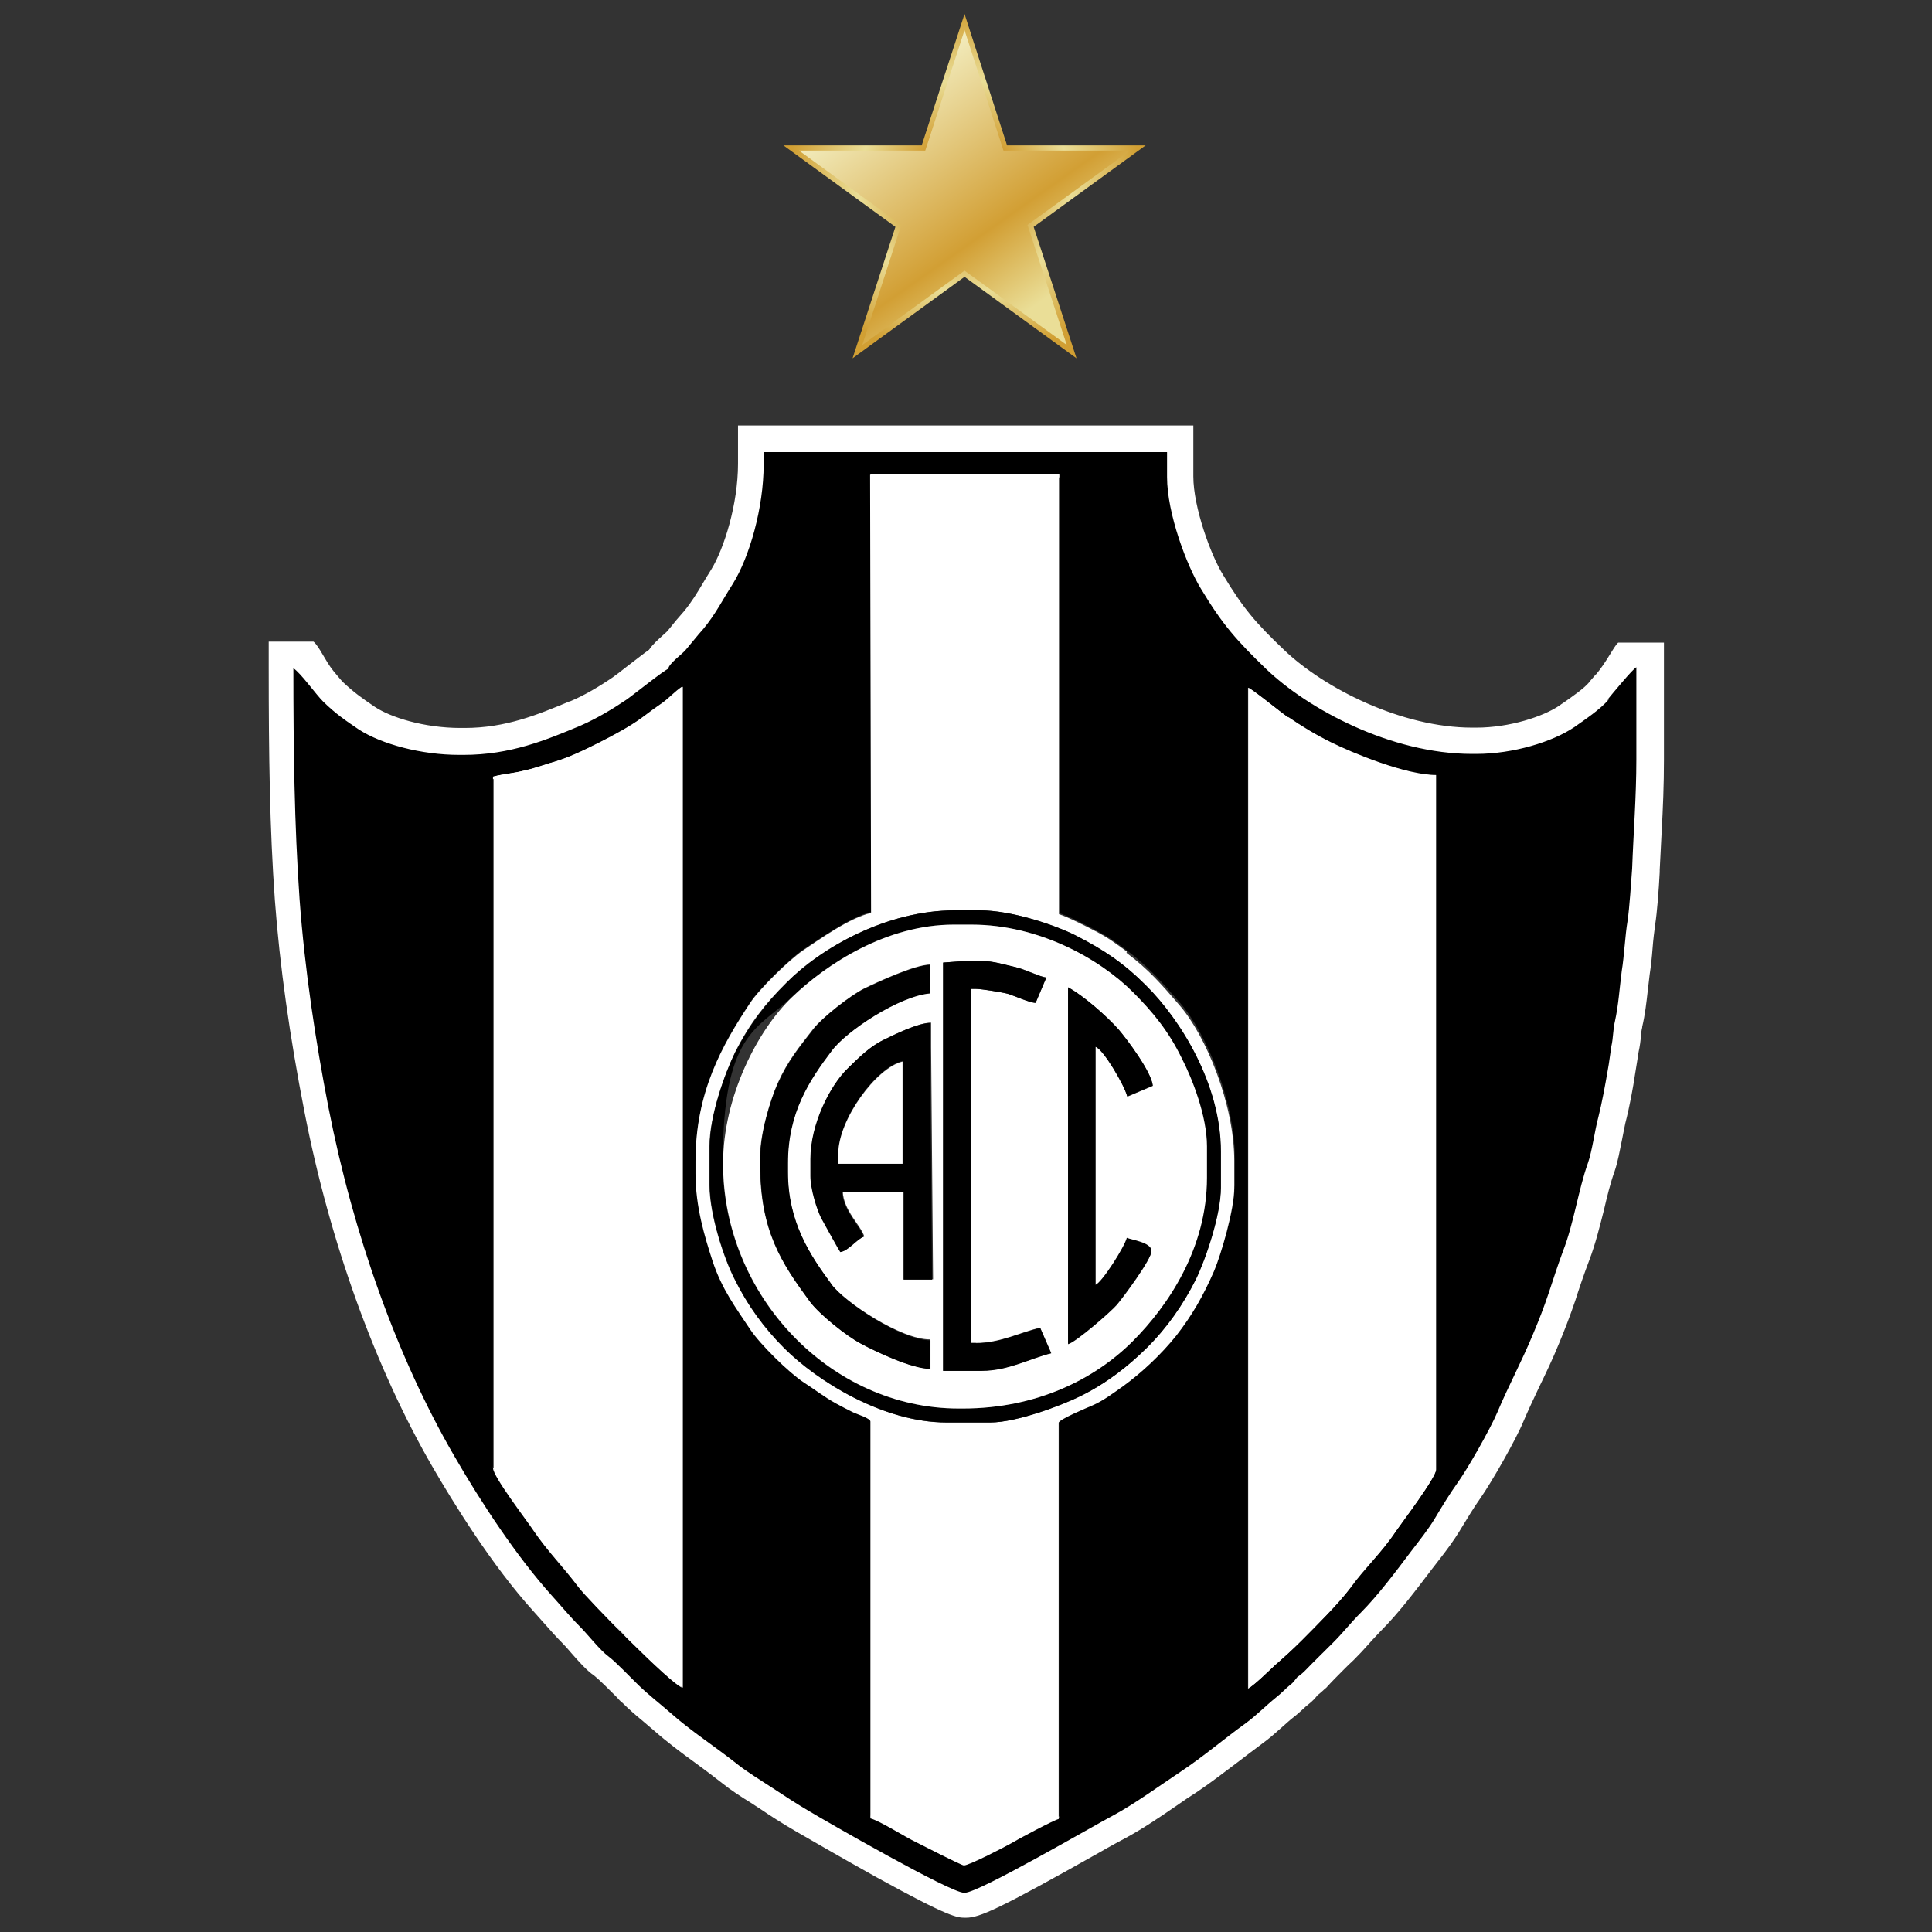 <svg xmlns="http://www.w3.org/2000/svg" xmlns:xlink="http://www.w3.org/1999/xlink" id="Layer_1" version="1.1" viewBox="0 0 595.3 595.3" width="1500"  height="1500" ><rect x="0" y="0" width="595.3" height="595.3" fill="#333333" stroke="none"/><SCRIPT xmlns="" id="allow-copy_script"/>
  <!-- Generator: Adobe Illustrator 29.0.1, SVG Export Plug-In . SVG Version: 2.1.0 Build 192)  -->
  <defs>
    <style>
      .st0 {
        fill: #fff;
      }

      .st1 {
        fill: url(#Degradado_sin_nombre_42);
      }

      .st2 {
        fill: url(#Degradado_sin_nombre_30);
      }
    </style>
    <radialGradient id="Degradado_sin_nombre_42" data-name="Degradado sin nombre 42" cx="297.2" cy="57.3" fx="297.2" fy="57.3" r="54.4" gradientUnits="userSpaceOnUse">
      <stop offset="0" stop-color="#f2ecbd"/>
      <stop offset=".3" stop-color="#d29f34"/>
      <stop offset=".6" stop-color="#eade97"/>
      <stop offset="1" stop-color="#d19f33"/>
    </radialGradient>
    <linearGradient id="Degradado_sin_nombre_30" data-name="Degradado sin nombre 30" x1="272.1" y1="27" x2="324.6" y2="101.4" gradientUnits="userSpaceOnUse">
      <stop offset="0" stop-color="#f2ecbd"/>
      <stop offset=".6" stop-color="#d29f34"/>
      <stop offset=".9" stop-color="#eade97"/>
    </linearGradient>
  </defs>
  <path class="st0" d="M491.8,207.7c-.8.9-1.7,2-2,2.3l-.2.3c-1.5,1.8-5.1,4.3-7.8,6.2-.5.3-.9.6-1.3.9-5,3.4-15.4,6.8-25.6,6.8h-1.3c-21.7,0-45.6-12.1-58-24-8.6-8.2-12.5-12.7-18.7-23h0c-3.8-6.1-9.2-20.9-9.2-30.4v-15.7h-140.3v11.8c0,12.5-4.3,26.1-8.2,32.5-.9,1.4-1.7,2.8-2.5,4.1-1.9,3.2-3.6,6-5.9,8.8-1.7,1.9-3.2,3.7-4.7,5.6l-.6.7c-.2.2-.8.7-1.1,1-1.5,1.4-3.2,2.8-4.4,4.6-1.6,1.1-3.7,2.8-7,5.3-1.5,1.2-3.6,2.8-4.2,3.2-4.7,3.2-9.1,5.7-12.9,7.3l-.6.2c-9.6,4-19.5,8.1-32.1,8.1h-1.3c-11.3,0-21.6-3.3-26.4-6.5-4-2.7-6.5-4.5-9.8-7.6-.7-.7-1.9-2.2-3-3.5-2.5-3.1-4.3-7.5-6.1-9h-13.8v8c0,27,.3,49.5,1.9,71.7,1.5,20.2,4.6,42.1,9.1,65.1,7.8,40.2,21.9,79.2,39.6,109.7,6.1,10.5,18.1,30.1,31,44.3h0c1.1,1.2,2.1,2.4,3.2,3.6,1.8,2,3.6,4.1,5.7,6.2.7.7,1.7,1.8,2.7,3,2.3,2.6,4.7,5.4,7.2,7.1,1.4,1.1,4.8,4.5,6.7,6.4.6.7,1.2,1.3,1.7,1.8h.1c2.1,2.1,4.3,4,6.5,5.8,1.2,1,2.3,2,3.4,2.9,4.1,3.6,8.5,6.9,12.8,10,2.9,2.1,5.5,4.1,8.2,6.2,2.6,2.1,6,4.3,9.1,6.2.8.5,1.6,1.1,2.3,1.5,3.2,2.2,7.1,4.7,11.6,7.3,2.8,1.6,13.8,8,24.6,14,22.5,12.4,24.8,12.4,27.2,12.4h.3c4.1,0,10.2-2.7,40.7-19.9,3.8-2.2,7.2-4,8.5-4.7,5.2-2.8,10.5-6.4,15.6-9.9,2.1-1.5,4.2-2.9,6.1-4.1,4.5-3,8.6-6.2,12.6-9.2,2.6-2,5.1-3.9,7.8-5.9,2.2-1.6,4.1-3.3,6-5,1.3-1.1,2.4-2.2,3.6-3.1,1.2-.9,2.1-1.8,2.9-2.5.6-.6,1.1-1,1.6-1.4,1.3-1,2.2-2,2.8-2.8,0,0,0,0,0,0,0,0,0,0,0,0,.6-.5,1.4-1.1,2.5-2.2h.1c1.8-2,3.6-3.8,5.5-5.7,1-1,2-2,3.1-3,1.7-1.7,3.2-3.3,4.6-4.9,1.3-1.5,2.6-2.8,3.8-4.1,5.6-5.6,10.9-12.7,15.7-19l.7-.9c.5-.7,1.1-1.4,1.7-2.2,2.1-2.7,4.4-5.8,6.1-8.6l.3-.5c1.7-2.8,4.3-7.1,6.1-9.6h0c3.5-5,11-18.1,13.3-23.7,1.5-3.5,3.1-6.9,4.8-10.5,2.1-4.3,4.2-8.7,6.2-13.6,1.7-4.1,3.3-8.2,5-13.2,1-3.2,2.8-8.5,4.3-12.4,1.9-5,3.2-10.3,4.5-15.4,1-4.3,2-8.4,3.3-12h0c1-2.9,1.6-6.4,2.3-9.8.4-1.9.7-3.7,1-5,1.3-5,2.4-11,3-15.1.2-1.1.4-2.4.6-3.7.2-1.2.4-2.5.5-3.2.4-1.8.6-3.4.7-4.8.1-1.1.2-2,.4-2.7v-.2c.9-3.8,1.3-7.5,1.7-11,.2-1.7.4-3.4.6-5.1.4-2.6.7-5.4.9-8.1.2-2.6.5-5.1.8-7.3.6-3.9,1.1-10.4,1.4-16.2v-.7c.2-3.9.4-7.9.6-11.8.4-7.2.7-14.5.7-22.1v-36.1h-14.1c-1.5,1.4-3.5,5.9-6.9,9.9ZM212.9,209.6s0,0,0,0c0,0,0,0,0,0ZM205.3,194.8s0,0,0,0c0,0,0,0,0,0ZM393,512.6h0,0ZM496.6,233.9c0,7.2-.4,14.3-.7,21.3-.2,3.9-.4,8-.5,12v.4c-.3,3.7-.8,11.3-1.3,14.8-.4,2.7-.7,5.5-1,8.3-.2,2.6-.5,5.1-.8,7.3h0c-.3,2.1-.5,3.9-.7,5.7-.4,3.2-.7,6.3-1.3,9.2-.4,1.8-.6,3.4-.7,4.9-.1,1.1-.2,2-.4,2.8v.2c-.3,1.2-.5,2.8-.8,4.4-.2,1.1-.3,2.3-.5,3.1v.2c-.7,3.8-1.6,9.3-2.8,13.8-.4,1.8-.8,3.8-1.3,6-.5,2.7-1.1,5.8-1.7,7.5-1.6,4.4-2.7,9.1-3.8,13.6-1.2,4.8-2.3,9.4-3.8,13.4-1.5,4-3.2,8.9-4.5,13.2-1.5,4.5-3,8.3-4.6,12.1-1.8,4.5-3.8,8.7-5.8,12.8-1.7,3.6-3.5,7.3-5.2,11.2-1.9,4.6-8.7,16.4-11.6,20.4-2.2,3.1-4.9,7.5-6.9,10.8l-.3.5c-1.2,2-3.3,4.7-5.1,7.1-.6.8-1.2,1.6-1.7,2.3l-.7.9c-4.4,5.9-9.5,12.5-14.2,17.3-1.6,1.6-3,3.2-4.4,4.8-1.4,1.5-2.6,2.9-4,4.3s-2,2-3,2.9c-1.9,1.8-3.8,3.8-5.8,5.8-.3.3-.5.4-.9.7-.3.2-.6.5-.9.7l-.5.5c-.5.5-.9,1-1.2,1.4,0,0-.2.2-.2.3-1.2.9-2.1,1.8-2.8,2.5-.6.6-1.1,1.1-1.7,1.6-1.5,1.2-3,2.5-4.3,3.7-1.6,1.5-3.2,2.9-4.7,4-2.8,2-5.5,4.1-8.1,6.1-3.9,3-7.6,5.8-11.6,8.5-2.1,1.4-4.2,2.8-6.4,4.3-4.7,3.2-9.6,6.6-14,8.9-1.6.8-4.7,2.6-9,5-8.3,4.7-27,15.2-32.9,17.5-7.3-2.9-33.7-17.8-43.9-23.9-3.3-1.9-6.5-3.9-10.9-6.8-.8-.5-1.6-1-2.5-1.6-2.7-1.7-5.7-3.7-7.7-5.3-2.9-2.3-5.8-4.4-8.7-6.5-4.2-3.1-8.1-5.9-11.7-9.1-1.2-1.1-2.4-2.1-3.7-3.2-2-1.7-4-3.3-5.7-5-.5-.5-1-1-1.6-1.6-3.5-3.6-6.4-6.4-8.6-8.1h0c-1-.7-3.2-3.3-4.5-4.8-1.2-1.4-2.3-2.7-3.4-3.7-1.8-1.8-3.3-3.6-5-5.5-1.1-1.2-2.2-2.5-3.4-3.9-11.9-13.1-23.2-31.7-29-41.6-16.8-29.1-30.3-66.3-37.8-104.8-4.4-22.4-7.4-43.7-8.8-63.2-1.1-16-1.6-32.3-1.8-50.4,2.3,1.9,4.6,3.5,7.6,5.5h.1c8.5,5.6,22.3,9.2,35.3,9.2h1.3c15.8,0,27.8-5,38.3-9.3l.6-.3c4.8-2.1,10.1-5,15.7-8.8.9-.6,2.4-1.8,5-3.8,1.7-1.3,4.6-3.5,6.2-4.7l4.7-.7.3-4.3c.4-.4.8-.7,1.1-1,1-.9,2-1.8,2.8-2.7l.7-.8c1.5-1.8,2.9-3.5,4.4-5.3v-.2c3.3-3.8,5.5-7.4,7.5-10.9.7-1.2,1.5-2.5,2.3-3.9,5.6-9.2,9.8-23.8,10.5-36.8h108.3c.1,13.1,6.8,30.6,11.7,38.4,7.2,11.9,12.2,17.4,21.3,26.2,14.3,13.7,42,28.5,69.1,28.5h1.3c12.3,0,26.2-3.8,34.6-9.6h.1c.4-.4.9-.7,1.3-1,1.8-1.2,3.8-2.6,5.7-4.1v8.3Z"/>
  <path d="M495.7,215.5c-2.5,3-7.3,6.2-10.7,8.6-6.7,4.5-18.8,8.2-30.1,8.2h-1.3c-25.1,0-50.7-13.9-63.5-26.2-8.9-8.6-13.4-13.6-20-24.6-4.4-7.1-10.5-23.3-10.5-34.5v-7.7h-124.3v3.8c0,13.4-4.4,28.6-9.5,36.8-3.2,5-5.3,9.3-9.1,13.9-1.9,2.1-3.5,4.2-5.3,6.3-1.1,1.4-5.4,4.4-5.5,6-.9.1-11,8.2-12.9,9.5-4.3,2.9-9.3,5.9-14.4,8.1-10.3,4.3-21.3,8.9-35.8,8.9h-1.3c-11.7,0-23.9-3.3-30.9-7.8-4.3-2.9-7.2-4.9-11-8.6-2.4-2.4-6.9-8.8-9.2-10.3,0,25,.3,48.1,1.9,71.1,1.6,21.9,5,44.2,8.9,64.2,7.7,39.4,21.3,77.3,38.7,107.3,8.3,14.4,19.3,31.1,30,43,3,3.3,5.5,6.4,8.7,9.6,2.5,2.5,6.3,7.4,8.9,9.3,2.4,1.8,6.9,6.6,9.3,8.9,3,2.9,6.6,5.7,9.7,8.4,6.4,5.7,13.9,10.5,20.7,15.9,3,2.4,7.6,5.2,10.8,7.3,3.8,2.5,7.3,4.8,11.2,7.1,5.5,3.3,43.6,25.2,47.8,25.2h.3c4.3,0,39.4-20.5,45.5-23.7,6.9-3.7,14.5-9.3,21-13.6,7.2-4.8,13.2-10,20-14.9,3.3-2.4,6.2-5.4,9.3-7.9,1.8-1.4,2.8-2.6,4.5-4,.9-.6,1.5-1.6,2.1-2.3.8-.6,1.4-1,2.4-2,2.9-3,5.7-5.7,8.7-8.7,3-3,5.5-6.2,8.4-9.1,5.4-5.4,11-12.9,15.6-19,2.3-3,5.4-6.9,7.3-10.1,1.9-3.2,4.7-7.8,6.8-10.7,3.2-4.4,10.3-16.9,12.5-22.1,3.4-8.1,7.4-15.4,11-24.1,1.8-4.3,3.3-8.1,4.8-12.6,1.3-3.9,2.9-8.9,4.4-12.9,3.3-8.4,4.7-18.8,7.7-27.2,1.3-3.7,2.1-10.1,3.2-14.1,1.1-4.4,2.1-9.8,2.9-14.5.4-2,.8-5.5,1.1-7.3.6-2.6.5-5.2,1.1-7.7,1.1-5,1.4-10,2.1-15.5.8-4.9,1-10.7,1.8-15.5.6-4,1.1-12.1,1.4-16,.4-11.1,1.3-22.2,1.3-33.7v-28.4c-1,.4-7.6,8.4-8.9,10ZM210.2,520c-3.3-.9-29-27-32-31-4.4-5.9-9.5-11-13.9-17.5-1.9-2.9-12.4-16.5-12.4-19.2v-213c2.9-.8,6.2-1,9.3-1.8,2.9-.6,5.7-1.6,8.3-2.4,5.5-1.5,10.3-3.9,15.1-6.3,4.5-2.3,9.6-5,13.5-7.9,2.1-1.6,4-3,6.2-4.5,2-1.5,3.7-3.4,5.8-4.8v308.4ZM380.4,365.7c0,6.8-4,20.5-6.2,25.6-3.4,7.8-6.8,13.7-11.7,20-4.5,5.7-10.3,11.2-16.3,15.5-3,2.1-6,4.5-9.6,6-1.4.6-10.3,4.3-10.3,5.3v122.1c-1.3.3-12.9,6.4-14.5,7.4-1.8,1-13.1,6.9-14.7,6.9s-12.9-6.2-14.6-7.1c-3.4-1.6-11.2-6.7-14.2-7.4v-122.3c0-1-4.3-2.3-5.3-2.8-1.6-.8-3.8-1.9-5.4-2.8-3.7-2-6.6-4.3-9.8-6.4-4.7-3-13.5-11.7-16.5-16.3-4.5-6.8-8.7-12.4-11.6-21-2.5-7.7-5.3-16.9-5.3-27.1v-3.8c0-21.3,8.2-35.7,16.8-48.7,2.8-4.3,12.1-13.4,16.4-16.3,5.2-3.4,14.4-10,20.9-11.5l-.3-135h58.2v135.4c2.4.6,8.8,3.9,11.2,5.2,3.9,2,6.3,3.8,9.7,6.3,6.8,5.2,10.7,9.7,16.3,16.1,8.1,9.3,16.9,30.4,16.9,47.9v8.4ZM442.4,452.9c0,2.4-10.5,16.3-12.4,19-4.3,6.4-9.5,11.2-13.9,17.3-3.8,5-10.6,11.7-15.1,16.3-2.8,2.8-5.3,5-8.2,7.6-2.5,2.3-5.5,5.4-8.2,7.2h-.1V211.9c1.1.3,10.2,7.7,12.2,9.1,4.2,2.8,8.6,5.5,13.2,7.8,6.6,3.3,23.1,10.1,32.4,10.1v214Z"/>
  <path class="st0" d="M347.2,293.2c-3.4-2.5-5.8-4.3-9.7-6.3-2.4-1.3-8.8-4.5-11.2-5.2v-135.4h-58.2l.3,135c-6.6,1.5-15.8,8.1-20.9,11.5-4.3,2.9-13.6,12-16.4,16.3-8.6,13-16.8,27.4-16.8,48.7v3.8c0,10.2,2.8,19.4,5.3,27.1,2.9,8.7,7.1,14.2,11.6,21,3,4.5,11.8,13.2,16.5,16.3,3.3,2.1,6.2,4.4,9.8,6.4,1.6.9,3.8,2,5.4,2.8,1,.5,5.3,1.8,5.3,2.8v122.3c3,.8,10.8,5.8,14.2,7.4,1.8.9,13.9,7.1,14.6,7.1,1.6,0,13-5.9,14.7-6.9,1.6-1,13.2-7.2,14.5-7.4v-122.1c0-1,8.9-4.7,10.3-5.3,3.5-1.5,6.6-3.9,9.6-6,5.9-4.3,11.7-9.8,16.3-15.5,4.9-6.3,8.3-12.2,11.7-20,2.1-5,6.2-18.8,6.2-25.6v-8.4c0-17.5-8.8-38.6-16.9-47.9-5.5-6.4-9.5-11-16.3-16.1ZM376.1,366c0,8.4-4.8,22.3-7.7,28.2-3.9,7.8-8.9,15-14.9,20.9-6,6-12.6,11.1-20.7,15.1-5.7,2.8-19.7,8.1-27.7,8.1h-13.5c-19.7,0-40-12.9-50-22.9-6.2-6.2-11.2-13.1-15.3-21.3-3.2-6.2-7.7-19.8-7.7-28.9v-12c0-9.5,4.8-22.6,7.9-29,4.4-8.7,9.2-14.9,15.8-21.4,10.6-10.7,30.8-22.3,51.9-22.3h7.6c9.7,0,22.9,4.4,29.5,7.7,8.9,4.5,15,8.7,21.7,15.4,10.6,10.5,23.1,30.4,23.1,51.2v11.2Z"/>
  <path d="M331.4,288.2c-6.6-3.3-19.8-7.7-29.5-7.7h-7.6c-21.2,0-41.3,11.6-51.9,22.3-6.6,6.6-11.3,12.7-15.8,21.4-3.2,6.4-7.9,19.5-7.9,29v12c0,9.1,4.5,22.7,7.7,28.9,4,8.2,9.1,15.1,15.3,21.3,10.1,10.1,30.4,22.9,50,22.9h13.5c8.1,0,22.1-5.3,27.7-8.1,8.1-4,14.6-9.1,20.7-15.1,5.9-5.9,11-13.1,14.9-20.9,2.9-5.9,7.7-19.8,7.7-28.2v-11.2c0-20.8-12.5-40.7-23.1-51.2-6.7-6.7-12.7-10.8-21.7-15.4ZM371.8,353.2v9.7c0,21.7-12,39.4-22.9,50.4-11.5,11.5-29.4,20.7-52.3,20.7h-1.3c-39.6,0-72.6-34.9-72.6-75.5s10.7-41.2,21.2-51.2c10.7-10.3,29.2-22.4,49.9-22.4h5.5c20.7,0,39.3,10.5,49.7,20.8,6.2,6.2,11,12.1,15,20.3,3.3,6.4,7.8,17.9,7.8,27.2Z"/>
  <path class="st0" d="M299.4,284.9h-5.5c-20.7,0-39.2,12.1-49.9,22.4-10.5,10-21.2,30.6-21.2,51.2,0,40.6,33,75.5,72.6,75.5h1.3c22.9,0,40.8-9.2,52.3-20.7,11-11,22.9-28.7,22.9-50.4v-9.7c0-9.3-4.5-20.8-7.8-27.2-4-8.2-8.8-14.1-15-20.3-10.3-10.3-29-20.8-49.7-20.8ZM286.6,421.7c-5.8,0-17-5.4-21.3-7.7-4.5-2.4-12.9-9.1-15.8-13-8.7-11.8-15.3-21.7-15.3-42.1v-2.5c0-7.3,3.2-17.6,5.4-22.6,3.2-7.1,6.6-11.1,11-16.8,2.8-3.5,11.3-10.2,15.6-12.4,3.9-1.9,15.5-7.3,20.3-7.4v8.8c-9.5.8-25.8,11.6-30.4,17.8-6.8,9.1-13.4,18.9-13.4,34.5v2.8c0,15.4,6.8,25.6,13.4,34.5,4,5.5,21.4,17.1,30.4,17.1v8.8ZM278.6,394.2v-27.1h-18.9c.1,5.8,5.8,10.8,6.6,13.9-1.9.5-4.8,4.4-7.2,4.7-.1,0-5.2-8.9-5.9-10.5-1.4-2.8-3.3-8.9-3.3-12.9v-5.3c0-10.7,6-22.7,11.5-27.9,3.4-3.3,6.7-6.7,11.1-8.8,3-1.5,10.5-5.2,14.4-5.2v7.6l.6,71.5h-8.8ZM302.6,422.4h-12v-125.8l7.9-.6h3.4c4.4.1,7.4,1.3,11,2,2.9.6,7.6,3,9.5,3.2l-3.3,7.8c-1.8,0-6.4-2.1-8.6-2.8-1.4-.4-8.1-1.5-9.8-1.5h-1.5v109.1h1.5c7.6,0,13.6-3.3,19.8-4.7l3.4,7.8c-6.3,1.5-13.2,5.4-21.3,5.4ZM347.2,381.5c1.3.6,7.6,2.8,7.6,4,0,2.6-8.8,14.4-10.7,16.6-1.8,2.1-12.6,11.5-15,12.1v-109.9c4.8,2.5,12,8.9,15.5,12.9,2.5,2.9,10.2,13.1,10.6,17.4l-7.8,3.3c-.8-3.2-7.4-14.6-9.8-15.3v73.4c2-.6,9.1-11.8,9.7-14.5Z"/>
  <path class="st0" d="M198.3,220.9c-3.9,2.9-8.9,5.7-13.5,7.9-4.8,2.4-9.6,4.8-15.1,6.3-2.6.8-5.4,1.8-8.3,2.4-3.2.8-6.4,1-9.3,1.8v213c0,2.6,10.5,16.3,12.4,19.2,4.4,6.6,9.5,11.6,13.9,17.5,3,4,28.7,30.1,32,31V211.6c-2.1,1.4-3.8,3.3-5.8,4.8-2.1,1.5-4,2.9-6.2,4.5Z"/>
  <path class="st0" d="M396.8,221c-2-1.4-11.1-8.8-12.2-9.1v308.3h.1c2.6-1.8,5.7-4.9,8.2-7.2,2.9-2.5,5.4-4.8,8.2-7.6,4.5-4.5,11.3-11.2,15.1-16.3,4.4-6,9.6-10.8,13.9-17.3,1.9-2.8,12.4-16.6,12.4-19v-214c-9.3,0-25.8-6.8-32.4-10.1-4.7-2.3-9.1-5-13.2-7.8Z"/>
  <path d="M286.7,315.2c-3.9,0-11.3,3.7-14.4,5.2-4.4,2.1-7.7,5.5-11.1,8.8-5.4,5.2-11.5,17.1-11.5,27.9v5.3c0,3.9,1.9,10.1,3.3,12.9.8,1.5,5.8,10.5,5.9,10.5,2.4-.3,5.3-4.2,7.2-4.7-.8-3-6.4-8.1-6.6-13.9h18.9v27.1h8.8l-.6-71.5v-7.6ZM278.1,358.5h-19.8v-3.2c0-10.5,11.7-26.5,19.8-28.4v31.5Z"/>
  <path d="M300.7,413.8h-1.5v-109.1h1.5c1.8,0,8.4,1.1,9.8,1.5,2.1.6,6.8,2.8,8.6,2.8l3.3-7.8c-1.9-.1-6.6-2.5-9.5-3.2-3.5-.8-6.6-1.9-11-1.9h-3.4c0-.1-7.9.5-7.9.5v125.8h12c8.1,0,15-3.9,21.3-5.4l-3.4-7.8c-6.2,1.4-12.2,4.7-19.8,4.7Z"/>
  <path d="M256.2,395.7c-6.6-8.9-13.4-19.2-13.4-34.5v-2.8c0-15.6,6.6-25.5,13.4-34.5,4.5-6.2,20.9-17,30.4-17.8v-8.8c-4.8.1-16.4,5.5-20.3,7.4-4.3,2.1-12.9,8.8-15.6,12.4-4.4,5.7-7.8,9.7-11,16.8-2.3,4.9-5.4,15.3-5.4,22.6v2.5c0,20.4,6.6,30.2,15.3,42.1,2.9,3.9,11.2,10.6,15.8,13,4.3,2.3,15.5,7.7,21.3,7.7v-8.8c-8.9,0-26.3-11.6-30.4-17.1Z"/>
  <path d="M347.4,337.8l7.8-3.3c-.4-4.3-8.1-14.5-10.6-17.4-3.5-3.9-10.7-10.3-15.5-12.9v109.9c2.4-.6,13.2-10,15-12.1,1.9-2.3,10.7-14,10.7-16.6s-6.3-3.4-7.6-4c-.6,2.6-7.7,13.9-9.7,14.5v-73.4c2.4.6,9.1,12.1,9.8,15.3Z"/>
  <path class="st0" d="M258.3,355.4v3.2h19.8v-31.5c-8.1,1.9-19.8,17.9-19.8,28.4Z"/>
  <g>
    <polygon class="st1" points="297.2 4.3 310.3 44.8 353 44.8 318.5 69.9 331.7 110.4 297.2 85.3 262.7 110.4 275.9 69.9 241.4 44.8 284 44.8 297.2 4.3"/>
    <polygon class="st2" points="297.2 9.3 309.2 46.4 348.2 46.4 316.6 69.3 328.7 106.3 297.2 83.4 265.7 106.3 277.7 69.3 246.2 46.4 285.1 46.4 297.2 9.3"/>
  </g>
</svg>
